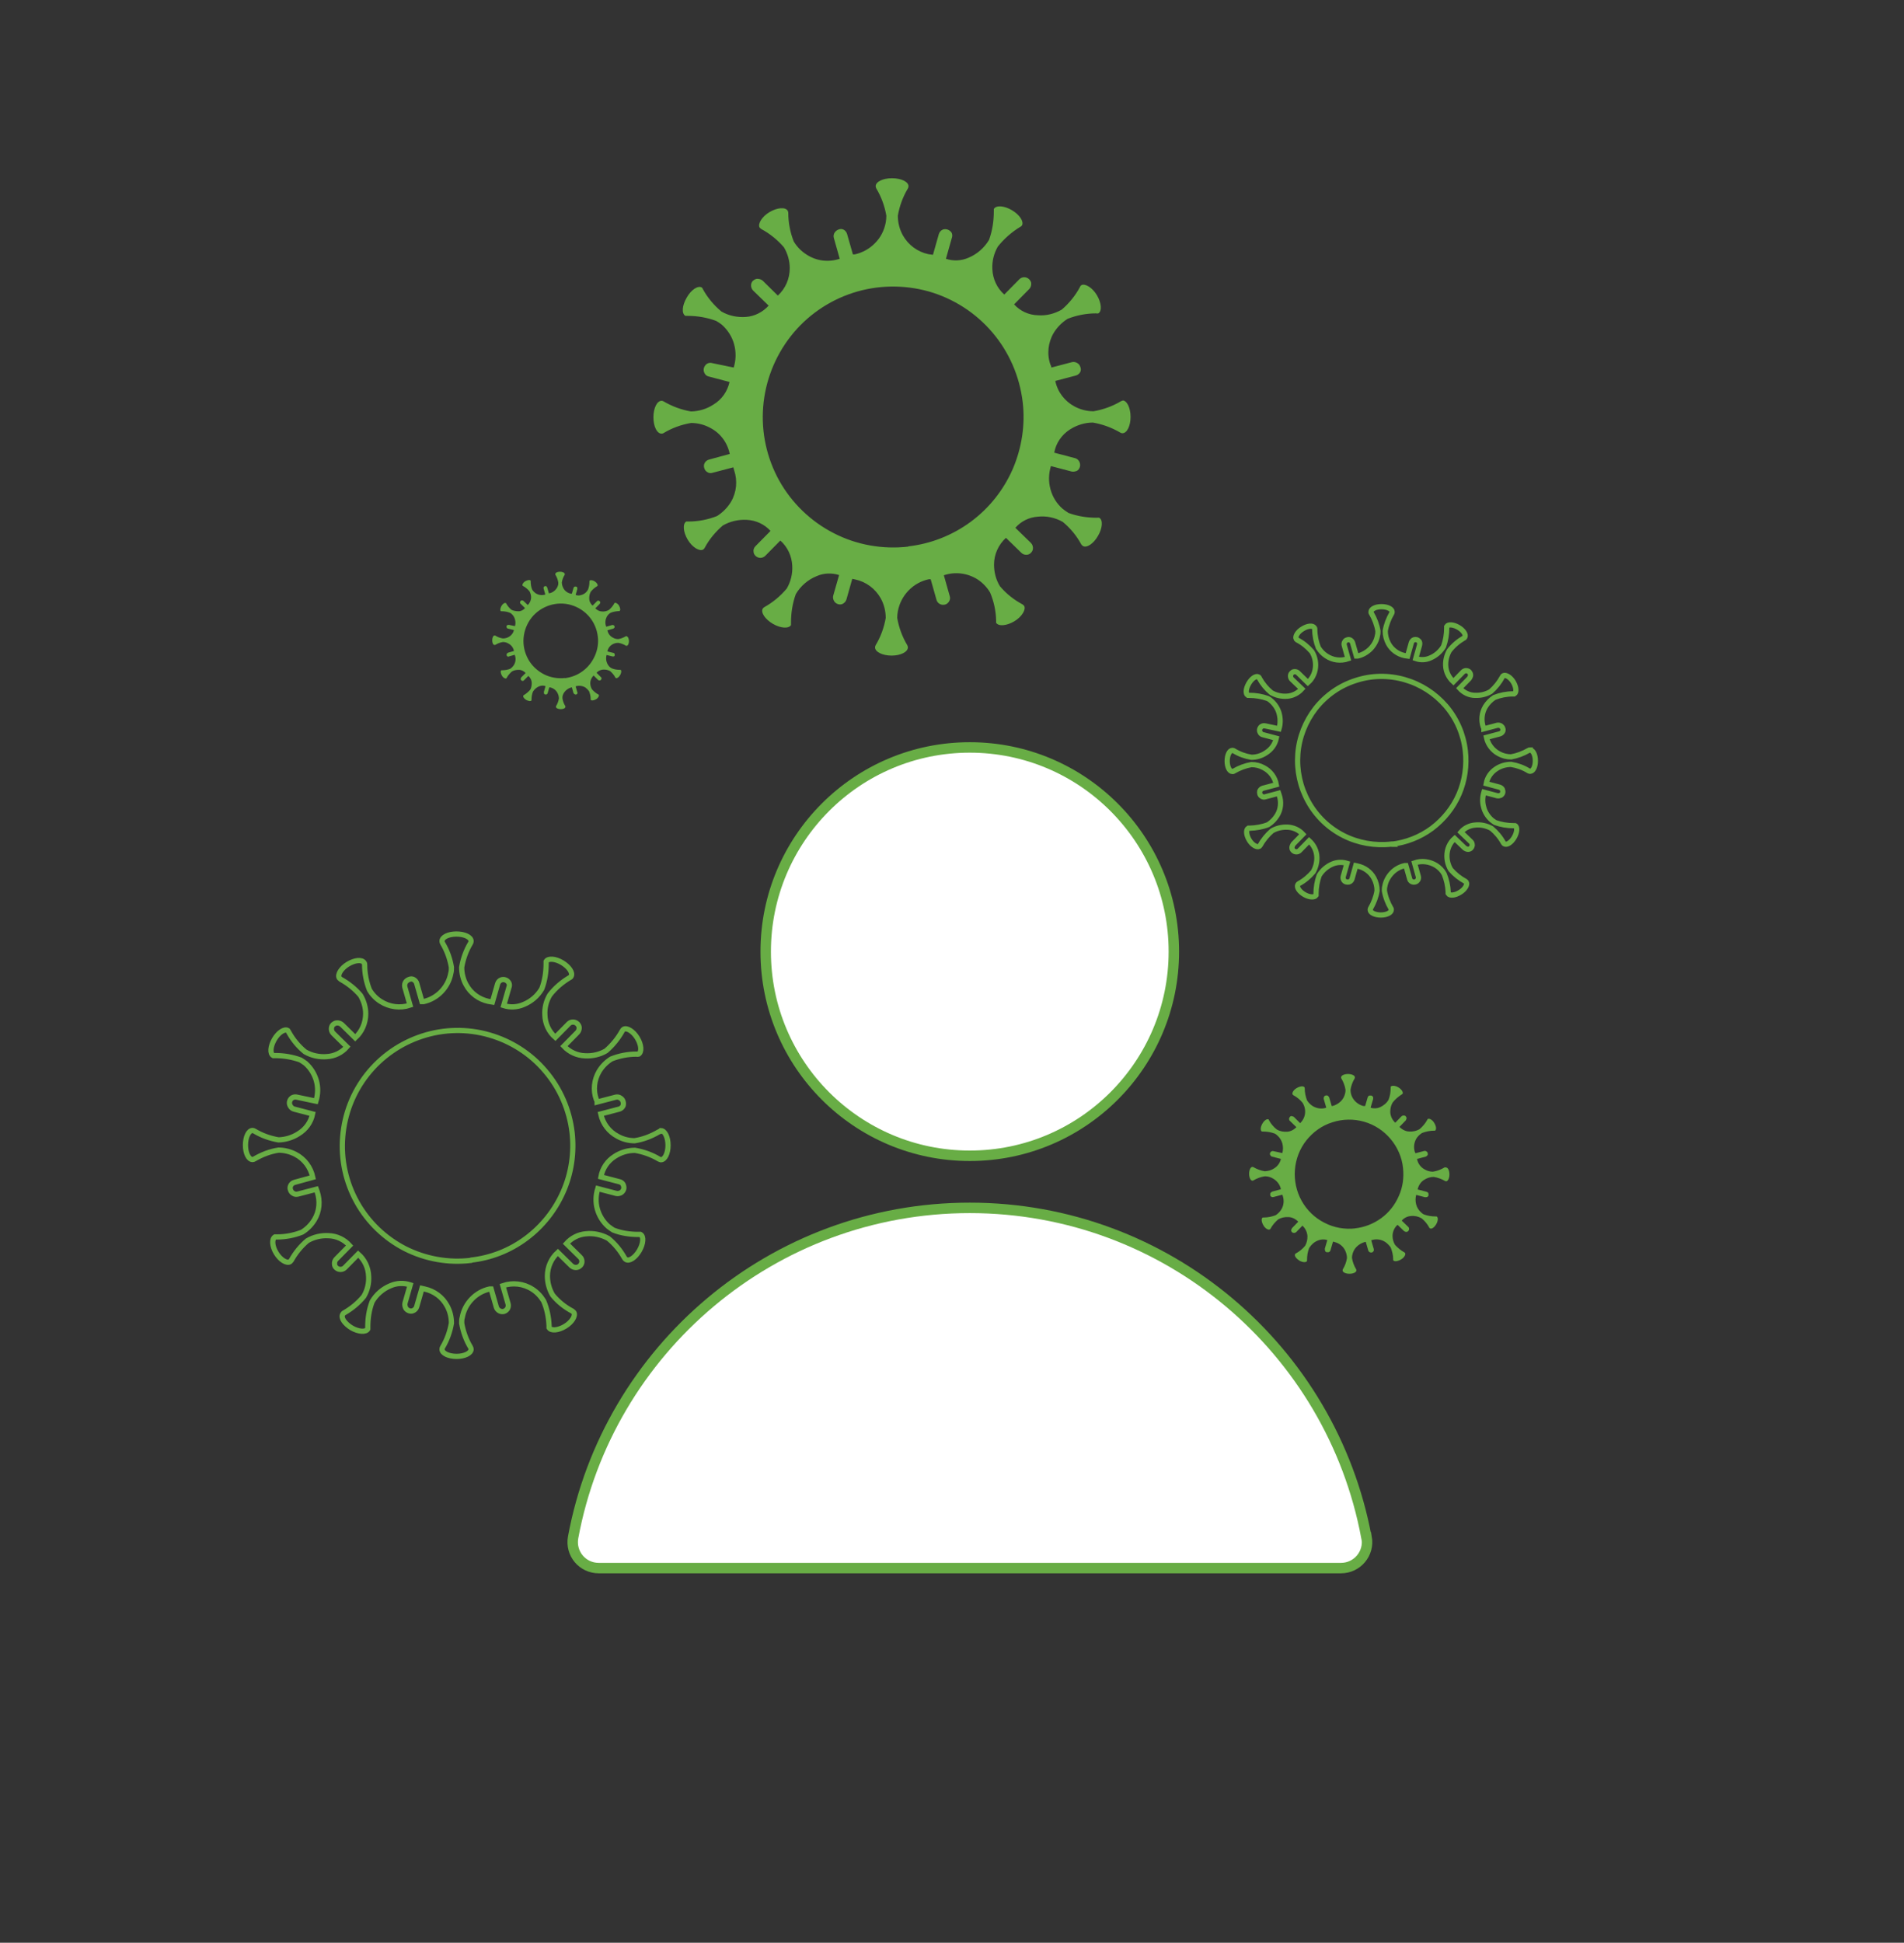 <svg xmlns="http://www.w3.org/2000/svg" id="Capa_1" data-name="Capa 1" viewBox="0 0 91.06 92.87"><rect x="0" y="0" width="91.06" height="92.87" fill="#333333" stroke="none"/><defs><style> .cls-1 { fill: none; stroke-width: .25px; } .cls-1, .cls-2 { stroke: #68ad45; stroke-miterlimit: 10; } .cls-2 { fill: #fff; stroke-width: .5px; } .cls-3 { fill: #68ad45; } </style></defs><path class="cls-2" d="M36.62,45.49c0-5.39,4.37-9.76,9.76-9.76s9.76,4.37,9.76,9.76-4.37,9.76-9.76,9.76c-5.39,0-9.76-4.37-9.76-9.76Z"></path><path class="cls-2" d="M65.35,73.49c-1.67-8.96-9.53-15.75-18.97-15.75s-17.31,6.79-18.97,15.75c-.14.77.44,1.47,1.23,1.47h35.49c.78,0,1.37-.7,1.23-1.47Z"></path><path class="cls-3" d="M53.71,19.15s-.07.01-.1.03c-.4.24-.85.4-1.31.48-.32,0-.63-.08-.91-.23-.47-.25-.81-.69-.92-1.22l.99-.26c.09-.03.17-.09.21-.18.03-.07.03-.15,0-.22-.02-.08-.07-.15-.14-.19-.08-.05-.17-.07-.26-.05l-.99.26s0-.09-.04-.13c-.18-.5-.12-1.06.15-1.52.17-.28.4-.51.67-.68.43-.17.9-.26,1.36-.26.04.01.07.01.11,0,.18-.11.15-.5-.07-.87-.22-.37-.57-.57-.74-.48-.03.02-.06.05-.07.09-.22.41-.52.78-.87,1.08-.35.2-.74.3-1.14.27-.44-.01-.85-.2-1.14-.52l.72-.73h0c.07-.07.1-.16.1-.26,0-.08-.04-.15-.1-.21-.13-.13-.34-.13-.47,0l-.72.73c-.35-.31-.55-.75-.57-1.21-.02-.38.07-.75.26-1.08.3-.38.67-.7,1.08-.95.03-.01.06-.04.08-.07.09-.18-.11-.5-.48-.72s-.76-.25-.87-.06c0,.04,0,.07,0,.11,0,.47-.07.93-.23,1.37-.23.38-.57.68-.98.85-.34.15-.73.17-1.08.05l.28-.99h0c.03-.08.03-.16,0-.24-.04-.08-.12-.14-.21-.17-.07-.02-.14-.02-.21,0-.1.04-.17.12-.2.22l-.28.99-.22-.03c-.52-.11-.96-.44-1.22-.9-.16-.29-.24-.61-.24-.94.08-.46.24-.9.48-1.3.02-.03.03-.07.03-.11,0-.21-.35-.38-.79-.38s-.78.17-.78.38c0,.04.01.07.03.11.24.4.4.84.48,1.3,0,.11-.01.22-.03.33-.07.37-.24.71-.51.98-.26.27-.6.46-.97.54h-.09l-.28-.98h0c-.03-.09-.09-.17-.18-.21-.07-.03-.15-.03-.22,0-.07.02-.13.07-.18.13-.06.08-.08.18-.05.28l.28.99h0c-.54.18-1.12.11-1.6-.21-.25-.16-.45-.37-.6-.62-.17-.43-.26-.9-.26-1.36,0-.04-.01-.08-.03-.11-.11-.18-.5-.15-.87.07-.37.22-.57.57-.47.74h0s.05.05.08.07c.41.22.78.52,1.08.87.18.3.28.65.28,1,0,.5-.2.97-.57,1.31l-.72-.71c-.08-.07-.19-.1-.29-.09-.07.01-.13.05-.18.09-.06.06-.09.14-.09.22,0,.09.03.18.1.25l.74.72h0c-.28.31-.67.51-1.08.54-.41.03-.82-.05-1.18-.26-.36-.3-.66-.66-.88-1.06-.01-.03-.03-.06-.06-.09-.18-.1-.51.11-.72.49-.22.38-.25.76-.06.87.04,0,.07,0,.11,0,.47,0,.93.08,1.36.24.09.05.18.11.27.18.28.25.49.57.59.94s.09.75-.02,1.11l-1.02-.21c-.13-.04-.27,0-.35.12-.08.11-.09.25-.02.37.04.08.11.13.2.15l.99.26h0c-.1.45-.37.84-.77,1.08-.32.21-.69.32-1.07.33-.46-.08-.9-.24-1.31-.48-.03-.02-.07-.03-.1-.03-.22,0-.39.35-.39.79s.17.78.39.78c.04,0,.07-.01.1-.03.4-.24.84-.4,1.31-.48.32,0,.63.08.91.23.49.25.83.71.94,1.25l-.99.27c-.11.03-.19.1-.23.21-.02.06-.02.13,0,.19.02.09.08.16.15.2.07.05.16.06.25.03l.99-.26s.03.09.04.14h0c.17.5.12,1.05-.15,1.51-.17.28-.4.51-.67.68-.43.17-.9.26-1.36.26-.04,0-.07,0-.11,0-.18.11-.15.5.07.87.22.37.57.57.74.47h0s.06-.05.07-.08c.22-.41.52-.77.87-1.07.35-.2.74-.29,1.14-.27.44.02.85.21,1.14.53l-.72.73h0c-.07.07-.11.17-.09.27,0,.07.04.14.09.19.13.13.34.13.47,0l.72-.73h0c.35.31.55.75.57,1.21.02.38-.07.75-.26,1.08-.3.36-.66.66-1.07.89-.03.02-.06.04-.08.07-.11.19.11.51.48.73.38.22.76.24.87.06,0-.04,0-.07,0-.11,0-.47.07-.93.23-1.37.23-.39.58-.69,1-.86.34-.15.72-.16,1.07-.05l-.28.98c-.03.1,0,.2.05.28.04.06.11.11.18.13.06.02.13.02.19,0,.1-.04.18-.12.21-.22l.28-.99.14.03h0c.52.11.96.44,1.22.9.16.29.24.61.24.94-.08.46-.24.9-.48,1.3-.02.03-.03.07-.03.11,0,.21.35.39.79.39s.78-.18.78-.39c0-.04-.01-.07-.03-.11-.24-.4-.4-.84-.48-1.3,0-.11.01-.21.03-.32.07-.37.24-.71.51-.99s.6-.46.97-.54h.09l.28.99h0c.05.17.23.27.41.22.08-.02.15-.08.19-.15.05-.08.06-.17.03-.26l-.28-.99c.53-.18,1.12-.11,1.6.19.25.16.46.38.61.63.18.42.28.88.29,1.34,0,.04,0,.07,0,.11.11.18.5.15.87-.07.37-.22.57-.57.47-.74h0s-.05-.05-.08-.07c-.41-.22-.78-.51-1.08-.87-.19-.31-.28-.67-.28-1.03,0-.49.21-.95.57-1.28l.74.72c.06.06.15.09.23.09.09,0,.17-.03.23-.1.05-.05.08-.11.09-.18.01-.11-.02-.21-.1-.29l-.74-.72c.27-.31.65-.5,1.06-.53.42-.05.84.04,1.21.25.36.3.66.66.88,1.07.02.03.05.06.08.08.18.11.51-.11.72-.48.22-.37.25-.77.06-.87h0s-.07-.01-.11,0c-.47,0-.93-.07-1.36-.23-.09-.06-.18-.12-.27-.19-.29-.25-.49-.57-.59-.94-.1-.36-.09-.75.02-1.11l.99.26h0c.08.02.17,0,.25-.03.08-.04.13-.12.15-.21.02-.08,0-.18-.04-.25-.05-.08-.12-.13-.2-.15l-.99-.26c.08-.46.36-.86.75-1.11.33-.21.71-.33,1.1-.33.46.08.9.24,1.31.48.03.02.07.03.1.03.22,0,.39-.35.39-.78s-.17-.79-.39-.79h0ZM43.44,26.13c-1.23.14-2.47-.08-3.56-.64-1.1-.56-2.01-1.44-2.61-2.51-.6-1.08-.87-2.31-.77-3.54.1-1.23.56-2.4,1.32-3.37.76-.97,1.8-1.69,2.97-2.07,1.17-.38,2.43-.4,3.62-.07,1.19.34,2.25,1.02,3.05,1.96.8.94,1.3,2.09,1.45,3.32.13,1.09-.04,2.19-.47,3.2-.44,1.01-1.13,1.88-2.01,2.53-.88.65-1.92,1.06-3.01,1.18h.03Z"></path><path class="cls-1" d="M31.59,54.08s-.06.01-.09.03c-.36.21-.75.36-1.15.42-.28,0-.56-.07-.81-.21-.42-.22-.71-.61-.81-1.07l.88-.23c.08-.02.15-.08.19-.16.02-.06.02-.13,0-.2-.02-.07-.06-.13-.13-.17-.07-.05-.15-.06-.23-.04l-.88.23s0-.08-.04-.12c-.16-.44-.11-.93.13-1.34.15-.25.35-.45.59-.6.38-.15.79-.23,1.2-.23.03.01.06.01.1,0,.16-.1.14-.44-.06-.77-.2-.33-.5-.5-.65-.42-.03.02-.05.04-.07.08-.2.36-.46.68-.77.95-.3.18-.66.26-1.01.24-.38-.01-.75-.18-1.01-.46l.64-.65h0c.06-.06.09-.14.09-.23,0-.07-.04-.14-.09-.19-.12-.11-.3-.11-.41,0l-.64.65c-.31-.27-.49-.66-.5-1.07-.02-.33.06-.66.23-.95.26-.34.59-.62.96-.84.03-.01.06-.04.07-.07.08-.16-.1-.44-.43-.64s-.68-.22-.77-.06c0,.03,0,.06,0,.1,0,.41-.06.82-.21,1.21-.2.34-.5.6-.87.75-.3.13-.64.15-.95.05l.25-.87h0c.03-.07.03-.14,0-.21-.04-.07-.1-.13-.18-.15-.06-.02-.12-.02-.18,0-.09.03-.15.1-.18.19l-.25.87-.19-.03c-.46-.1-.85-.39-1.07-.8-.14-.25-.21-.54-.21-.83.07-.41.21-.8.42-1.15.02-.03.03-.06.03-.1,0-.19-.31-.34-.7-.34s-.69.15-.69.34c0,.03.01.07.03.1.21.35.35.74.42,1.15,0,.1,0,.19-.03.29-.06.33-.22.63-.45.87-.23.24-.53.41-.85.48h-.08l-.25-.87h0c-.02-.08-.08-.15-.16-.19-.06-.03-.13-.03-.2,0-.06.02-.12.06-.16.11-.05.07-.07.16-.05.25l.25.87h0c-.47.16-.99.09-1.41-.18-.22-.14-.4-.33-.53-.55-.15-.38-.23-.79-.23-1.2,0-.03,0-.07-.03-.1-.1-.16-.44-.13-.77.07-.33.2-.5.5-.42.65h0s.04.05.07.07c.36.2.69.46.95.77.16.27.25.57.25.88,0,.44-.18.86-.5,1.15l-.64-.63c-.07-.06-.16-.09-.26-.08-.06.01-.11.04-.16.08-.05.05-.08.12-.08.2,0,.08.03.16.09.22l.65.64h0c-.24.28-.59.45-.96.47-.36.03-.73-.05-1.04-.23-.32-.26-.58-.58-.78-.94-.01-.03-.03-.05-.05-.08-.16-.09-.45.1-.64.43-.19.33-.22.68-.05.77.03,0,.06,0,.1,0,.41,0,.82.07,1.2.21.08.05.16.1.24.16.25.22.43.51.52.83s.08.66-.02.98l-.9-.19c-.11-.03-.24,0-.31.1-.07.1-.08.22-.01.33.04.07.1.12.18.14l.88.23h0c-.08.4-.33.74-.68.95-.28.18-.61.28-.95.29-.41-.07-.8-.21-1.15-.42-.03-.02-.06-.03-.09-.03-.19,0-.34.31-.34.7s.15.69.34.69c.03,0,.06-.01.09-.03.36-.21.75-.36,1.15-.42.28,0,.56.07.81.2.43.22.73.63.83,1.1l-.87.24c-.09.02-.17.09-.2.18-.02.06-.02.12,0,.17.02.08.07.14.14.18.06.04.14.05.22.03l.88-.23s.03.08.04.12h0c.15.44.11.93-.13,1.33-.15.25-.35.45-.59.6-.38.15-.79.23-1.2.23-.03,0-.06,0-.1,0-.16.1-.14.44.06.77.2.33.5.5.65.42h0s.05-.04.07-.07c.2-.36.46-.68.77-.94.31-.18.66-.26,1.01-.24.39.01.75.18,1.01.47l-.64.65h0c-.06.06-.09.15-.08.24,0,.06.03.13.08.17.11.11.3.11.41,0l.64-.65h0c.31.27.49.66.5,1.07.02.33-.06.66-.23.95-.26.32-.58.58-.94.79-.03.01-.05.04-.07.07-.1.17.1.45.43.65.33.19.68.21.77.05,0-.03,0-.06,0-.1,0-.41.06-.82.21-1.21.2-.34.51-.61.88-.76.3-.13.63-.14.94-.04l-.25.87c-.02.08,0,.17.04.25.04.06.1.1.16.12.06.02.12.02.17,0,.09-.03.16-.1.19-.2l.25-.87.13.03h0c.46.1.85.39,1.07.8.14.25.21.54.21.83-.07.41-.21.8-.42,1.15-.02.03-.03.06-.03.1,0,.19.31.34.7.34s.69-.16.69-.34c0-.03-.01-.07-.03-.1-.21-.35-.35-.74-.42-1.15,0-.09,0-.19.03-.28.06-.33.22-.63.45-.87s.53-.41.85-.48h.08l.25.87h0c.05.15.21.24.36.2.07-.02.13-.07.17-.13.04-.07.05-.15.03-.23l-.25-.87c.47-.16.99-.1,1.41.17.22.14.4.33.54.56.16.37.24.77.26,1.18,0,.03,0,.06,0,.1.1.16.44.13.77-.07.33-.2.5-.5.42-.65h0s-.04-.05-.07-.07c-.36-.19-.69-.45-.95-.77-.16-.27-.25-.59-.25-.91,0-.43.18-.84.5-1.13l.65.64c.06.05.13.08.21.08.08,0,.15-.03.21-.09.04-.04.07-.1.08-.16.01-.09-.02-.19-.09-.25l-.65-.64c.24-.27.57-.44.93-.47.37-.04.74.04,1.07.22.32.26.58.58.78.94.02.03.04.05.07.07.16.1.45-.1.64-.43.19-.33.22-.68.05-.77h0s-.06,0-.1,0c-.41,0-.82-.06-1.2-.21-.08-.05-.16-.11-.24-.17-.25-.22-.43-.51-.52-.83-.09-.32-.08-.66.02-.98l.88.23h0c.08.02.15,0,.22-.03.07-.04.12-.11.14-.18.02-.07,0-.15-.03-.22-.04-.07-.1-.11-.18-.13l-.88-.23c.07-.4.31-.76.66-.98.29-.19.62-.29.97-.29.41.07.8.21,1.15.42.03.02.06.02.09.03.19,0,.34-.31.34-.69s-.15-.7-.34-.7h0ZM22.52,60.25c-1.08.13-2.18-.07-3.15-.56-.97-.5-1.77-1.27-2.3-2.22-.53-.95-.77-2.04-.68-3.13.09-1.09.49-2.12,1.17-2.98.68-.86,1.59-1.49,2.63-1.83,1.04-.34,2.15-.36,3.2-.06,1.05.3,1.99.9,2.69,1.73.71.83,1.15,1.85,1.28,2.93.11.96-.03,1.94-.42,2.83-.39.89-1,1.66-1.78,2.24-.78.58-1.7.94-2.66,1.04h.03Z"></path><path class="cls-3" d="M29.97,30.41s-.02,0-.03,0c-.12.07-.24.12-.37.14-.09,0-.18-.02-.26-.07-.14-.07-.23-.2-.26-.35l.28-.08s.05-.03.06-.05c0-.02,0-.04,0-.06,0-.02-.02-.04-.04-.05-.02-.01-.05-.02-.08-.01l-.28.08s0-.03-.01-.04c-.05-.14-.03-.3.04-.44.05-.08.11-.15.19-.19.12-.05.26-.07.39-.08.01,0,.02,0,.03,0,.05-.03.04-.14-.02-.25-.06-.11-.16-.16-.21-.14,0,0-.02.01-.02.02-.06.12-.15.22-.25.31-.1.06-.21.09-.33.08-.12,0-.24-.06-.33-.15l.21-.21h0s.03-.05.03-.07c0-.02-.01-.04-.03-.06-.04-.04-.1-.04-.13,0l-.21.21c-.1-.09-.16-.21-.16-.35,0-.11.02-.21.07-.31.09-.11.19-.2.31-.27,0,0,.02-.01.02-.02.02-.05-.03-.14-.14-.21s-.22-.07-.25-.02c0,.01,0,.02,0,.03,0,.13-.02.27-.07.39-.06.11-.16.2-.28.24-.1.04-.21.05-.31.01l.08-.28h0s0-.05,0-.07c-.01-.02-.03-.04-.06-.05-.02,0-.04,0-.06,0-.03.01-.05.03-.06.06l-.08.28h-.06c-.15-.04-.28-.13-.35-.27-.04-.08-.07-.17-.07-.27.02-.13.07-.26.14-.37,0,0,0-.02,0-.03,0-.06-.1-.11-.23-.11s-.22.05-.22.11c0,.01,0,.02,0,.03.07.11.12.24.14.37,0,.03,0,.06,0,.09-.02.11-.07.2-.15.28-.08.08-.17.13-.28.15h-.02l-.08-.28h0s-.03-.05-.05-.06c-.02,0-.04,0-.06,0-.02,0-.04.02-.05.04-.02.02-.02.05-.01.08l.08.28h0c-.15.05-.32.03-.46-.06-.07-.05-.13-.11-.17-.18-.05-.12-.07-.26-.07-.39,0-.01,0-.02,0-.03-.03-.05-.14-.04-.25.02-.11.06-.16.16-.14.21h0s.01.02.02.02c.12.06.22.15.31.25.05.09.08.19.08.29,0,.14-.06.28-.16.37l-.21-.2s-.05-.03-.08-.02c-.02,0-.04.01-.05.03-.02.02-.03.04-.03.06,0,.03,0,.05.03.07l.21.21h0c-.08.09-.19.15-.31.15-.12,0-.24-.02-.34-.07-.1-.08-.19-.19-.25-.3,0,0,0-.02-.02-.02-.05-.03-.15.03-.21.14-.06.11-.07.22-.02.25.01,0,.02,0,.03,0,.13,0,.27.02.39.07.03.01.05.03.08.05.08.07.14.16.17.27s.03.21,0,.32l-.29-.06s-.08,0-.1.03c-.02.03-.03.07,0,.11.01.02.03.04.06.04l.28.07h0c-.03.13-.11.24-.22.31-.09.06-.2.09-.31.09-.13-.02-.26-.07-.37-.14,0,0-.02,0-.03,0-.06,0-.11.1-.11.23s.05.22.11.22c.01,0,.02,0,.03,0,.12-.07.24-.12.37-.14.09,0,.18.02.26.07.14.07.24.2.27.36l-.28.08s-.05.03-.07.06c0,.02,0,.04,0,.06,0,.02.02.05.04.06.02.01.05.02.07,0l.28-.08s0,.03.01.04h0c.05.14.03.3-.04.43-.05.08-.11.15-.19.2-.12.05-.26.07-.39.07-.01,0-.02,0-.03,0-.05.03-.04.14.02.25.06.11.16.16.21.14h0s.02-.01.02-.02c.06-.12.15-.22.25-.31.1-.06.21-.08.33-.08.13,0,.24.06.33.15l-.21.21h0s-.03.05-.03.08c0,.02.01.04.03.06.04.04.1.04.13,0l.21-.21h0c.1.09.16.21.16.35,0,.11-.02.22-.07.31-.09.1-.19.19-.31.26,0,0-.02.01-.02.02-.03.05.03.15.14.21.11.06.22.07.25.02,0-.01,0-.02,0-.03,0-.13.02-.27.07-.39.07-.11.17-.2.29-.25.1-.04.21-.05.31-.01l-.08.28s0,.06.01.08c.01.02.03.03.05.04.02,0,.04,0,.06,0,.03-.01.05-.03.06-.06l.08-.28h.04s0,0,0,0c.15.03.28.13.35.26.04.08.07.17.07.27-.02.13-.07.26-.14.37,0,0,0,.02,0,.03,0,.06.1.11.23.11s.22-.05.22-.11c0-.01,0-.02,0-.03-.07-.11-.12-.24-.14-.37,0-.03,0-.06,0-.09.02-.11.07-.2.15-.28s.17-.13.28-.16h.02l.08.28h0s.07.08.12.06c.02,0,.04-.02.06-.04.01-.02.02-.05,0-.07l-.08-.28c.15-.05.32-.03.46.05.07.05.13.11.18.18.05.12.08.25.08.38,0,.01,0,.02,0,.03.03.05.14.04.25-.02.11-.06.16-.16.14-.21h0s-.01-.02-.02-.02c-.12-.06-.22-.15-.31-.25-.05-.09-.08-.19-.08-.29,0-.14.06-.27.16-.37l.21.21s.04.03.07.03c.03,0,.05-.01.07-.03.01-.01.02-.03.03-.05,0-.03,0-.06-.03-.08l-.21-.21c.08-.09.19-.14.3-.15.12-.01.24.01.35.07.1.09.19.19.25.31,0,0,.01.02.02.02.05.03.15-.03.21-.14.06-.11.07-.22.02-.25h0s-.02,0-.03,0c-.13,0-.27-.02-.39-.07-.03-.02-.05-.03-.08-.05-.08-.07-.14-.16-.17-.27-.03-.1-.03-.22,0-.32l.28.07h0s.05,0,.07,0c.02-.01.04-.03.04-.06,0-.02,0-.05-.01-.07-.01-.02-.03-.04-.06-.04l-.28-.07c.02-.13.1-.25.21-.32.09-.06.2-.09.31-.09.13.02.26.07.37.14,0,0,.02,0,.03,0,.06,0,.11-.1.11-.22s-.05-.23-.11-.23h0ZM27.03,32.41c-.35.04-.71-.02-1.02-.18-.31-.16-.58-.41-.75-.72-.17-.31-.25-.66-.22-1.01.03-.35.16-.69.38-.97.22-.28.52-.48.85-.59.34-.11.7-.12,1.04-.02.34.1.64.29.87.56.23.27.37.6.41.95.04.31-.01.63-.14.92-.13.29-.32.54-.58.73-.25.19-.55.3-.86.34h0Z"></path><path class="cls-1" d="M73.18,35.85s-.05,0-.07.02c-.26.15-.55.26-.84.31-.21,0-.41-.05-.59-.15-.3-.16-.52-.45-.59-.78l.64-.17c.06-.02.11-.06.14-.12.02-.05.02-.1,0-.14-.01-.05-.05-.09-.09-.12-.05-.03-.11-.04-.17-.03l-.64.17s0-.06-.03-.08c-.11-.32-.08-.68.1-.98.11-.18.26-.33.43-.44.28-.11.58-.17.88-.17.02,0,.05,0,.07,0,.12-.07.1-.32-.04-.56-.14-.24-.37-.37-.48-.31-.02.01-.04.03-.05.06-.14.26-.33.5-.56.7-.22.13-.48.19-.74.18-.28,0-.55-.13-.74-.34l.46-.47h0s.07-.1.06-.17c0-.05-.03-.1-.06-.14-.08-.08-.22-.08-.3,0l-.46.47c-.22-.2-.36-.48-.37-.78-.01-.24.05-.48.17-.7.19-.25.43-.45.7-.61.02,0,.04-.03.05-.05.06-.11-.07-.32-.31-.46s-.49-.16-.56-.04c0,.02,0,.05,0,.07,0,.3-.05.6-.15.88-.15.25-.37.44-.63.55-.22.1-.47.11-.7.03l.18-.64h0s.02-.1,0-.15c-.03-.05-.08-.09-.13-.11-.04-.01-.09-.01-.13,0-.06.02-.11.08-.13.14l-.18.64-.14-.02c-.33-.07-.62-.28-.78-.58-.1-.19-.15-.39-.15-.6.05-.3.16-.58.31-.84.01-.02.02-.04.02-.07,0-.14-.23-.25-.51-.25s-.5.11-.5.25c0,.02,0,.05.02.07.15.26.26.54.31.84,0,.07,0,.14-.02.21-.04.24-.16.46-.33.64-.17.17-.39.3-.62.35h-.06l-.18-.63h0c-.02-.06-.06-.11-.12-.14-.05-.02-.1-.02-.14,0-.05.01-.09.04-.11.08-.04.05-.05.12-.03.18l.18.64h0c-.35.12-.73.07-1.03-.13-.16-.1-.29-.24-.39-.4-.11-.28-.17-.58-.17-.88,0-.02,0-.05-.02-.07-.07-.12-.32-.1-.56.05-.24.14-.37.37-.31.48h0s.03.03.05.05c.27.14.5.33.7.56.12.19.18.42.18.64,0,.32-.13.63-.37.84l-.47-.46c-.05-.05-.12-.07-.19-.06-.04,0-.08.03-.11.06-.04.04-.06.09-.06.14,0,.06.02.12.06.16l.48.46h0c-.18.2-.43.33-.7.35-.27.02-.53-.04-.76-.17-.23-.19-.42-.42-.57-.69,0-.02-.02-.04-.04-.06-.12-.07-.33.07-.47.32-.14.24-.16.49-.04.56.02,0,.05,0,.07,0,.3,0,.6.05.88.15.06.03.12.07.17.12.18.16.32.37.38.61s.06.48-.01.72l-.66-.14c-.08-.02-.17,0-.23.08-.05.07-.06.16-.01.24.03.05.07.09.13.1l.64.17h0c-.06.29-.24.54-.5.7-.21.14-.45.21-.69.21-.3-.05-.58-.15-.84-.31-.02-.01-.04-.02-.07-.02-.14,0-.25.23-.25.51s.11.5.25.5c.02,0,.05,0,.07-.02.26-.15.55-.26.84-.31.21,0,.41.05.59.15.31.16.54.46.6.81l-.64.17c-.07.02-.12.07-.15.13-.01.04-.01.08,0,.13.01.06.05.1.1.13.05.03.1.04.16.02l.64-.17s.02.06.03.09h0c.11.32.08.68-.1.97-.11.18-.26.33-.43.44-.28.11-.58.16-.88.17-.02,0-.05,0-.07,0-.12.07-.1.32.04.56.14.24.37.37.48.31h0s.04-.03.05-.05c.14-.26.34-.5.56-.69.22-.13.48-.19.74-.18.28.01.55.13.74.34l-.46.47h0s-.07.11-.06.18c0,.05.02.09.06.13.08.08.22.08.3,0l.46-.47h0c.22.2.36.48.37.78.01.24-.05.48-.17.7-.19.23-.43.43-.69.57-.02.01-.04.03-.05.05-.07.12.07.33.31.47.24.14.49.15.56.04,0-.02,0-.05,0-.07,0-.3.05-.6.15-.88.15-.25.38-.44.64-.55.22-.09.46-.1.69-.03l-.18.63c-.02.06,0,.13.03.18.03.04.07.07.12.08.04.01.08.01.13,0,.07-.02.12-.08.14-.14l.18-.64.09.02h0c.33.07.62.28.78.58.1.19.15.39.15.6-.05.3-.16.58-.31.84-.01.02-.02.04-.02.07,0,.14.23.25.51.25s.5-.11.5-.25c0-.02,0-.05-.02-.07-.15-.26-.26-.54-.31-.84,0-.07,0-.14.02-.21.04-.24.16-.46.33-.64s.39-.3.62-.35h.06l.18.64h0c.03.11.15.17.26.14.05-.01.1-.05.13-.1.03-.05.04-.11.02-.17l-.18-.64c.34-.12.72-.07,1.03.12.16.1.3.24.39.41.11.27.18.57.19.86,0,.02,0,.05,0,.07.07.12.32.1.56-.05.24-.14.37-.37.31-.48h0s-.03-.03-.05-.05c-.26-.14-.5-.33-.7-.56-.12-.2-.18-.43-.18-.66,0-.31.13-.62.37-.83l.48.46s.09.06.15.06c.06,0,.11-.02.15-.06.03-.03.05-.07.06-.12,0-.07-.01-.14-.06-.18l-.48-.46c.17-.2.42-.32.68-.34.27-.03.54.03.78.16.23.19.43.43.57.69.01.02.03.04.05.05.12.07.33-.07.47-.31.14-.24.16-.5.04-.56h0s-.05,0-.07,0c-.3,0-.6-.05-.88-.15-.06-.04-.12-.08-.17-.12-.18-.16-.32-.37-.38-.61-.07-.24-.06-.48.01-.72l.64.17h0c.05.01.11,0,.16-.02.05-.03.09-.08.1-.13.01-.05,0-.11-.02-.16-.03-.05-.08-.08-.13-.1l-.64-.17c.05-.29.23-.55.48-.71.21-.14.46-.21.71-.21.3.05.58.15.84.31.02.01.04.02.07.02.14,0,.25-.22.25-.5s-.11-.51-.25-.51h0ZM66.55,40.35c-.79.09-1.59-.05-2.3-.41-.71-.36-1.3-.93-1.68-1.62-.39-.7-.56-1.49-.5-2.28.06-.79.36-1.55.85-2.18.49-.62,1.16-1.09,1.92-1.33.76-.25,1.57-.26,2.34-.04.77.22,1.45.66,1.97,1.26.52.61.84,1.35.93,2.14.08.7-.02,1.42-.3,2.07-.28.65-.73,1.21-1.3,1.64-.57.42-1.24.68-1.94.76h.02Z"></path><path class="cls-3" d="M69.12,55.8s-.03,0-.04.01c-.17.1-.35.17-.55.2-.13,0-.26-.03-.38-.1-.2-.1-.34-.29-.38-.51l.42-.11s.07-.04.09-.08c.01-.03.01-.06,0-.09,0-.03-.03-.06-.06-.08-.03-.02-.07-.03-.11-.02l-.42.11s0-.04-.02-.05c-.07-.21-.05-.44.06-.64.07-.12.17-.21.28-.28.18-.07.38-.11.57-.11.01,0,.03,0,.05,0,.08-.05.06-.21-.03-.36-.09-.16-.24-.24-.31-.2-.01,0-.02.02-.03.04-.09.17-.22.32-.37.45-.14.08-.31.12-.48.11-.18,0-.35-.09-.48-.22l.3-.31h0s.04-.07.04-.11c0-.03-.02-.06-.04-.09-.05-.05-.14-.05-.2,0l-.3.31c-.14-.13-.23-.31-.24-.51,0-.16.03-.31.11-.45.12-.16.28-.29.45-.4.01,0,.03-.02.03-.03.04-.07-.05-.21-.2-.3s-.32-.1-.37-.03c0,.02,0,.03,0,.05,0,.2-.03.39-.1.57-.09.16-.24.28-.41.36-.14.06-.3.07-.45.02l.12-.41h0s.01-.07,0-.1c-.02-.03-.05-.06-.09-.07-.03,0-.06,0-.09,0-.04.02-.07.05-.08.09l-.12.41h-.09c-.22-.06-.4-.2-.51-.39-.07-.12-.1-.25-.1-.39.03-.19.1-.38.2-.54,0-.01.01-.03.01-.05,0-.09-.15-.16-.33-.16s-.33.07-.33.16c0,.02,0,.03.01.05.1.17.17.35.2.54,0,.05,0,.09-.01.14-.03.16-.1.3-.21.41-.11.11-.25.19-.4.23h-.04l-.12-.41h0s-.04-.07-.08-.09c-.03-.01-.06-.01-.09,0-.03,0-.06.03-.07.05-.02.03-.03.08-.02.12l.12.41h0c-.22.08-.47.04-.67-.09-.1-.07-.19-.16-.25-.26-.07-.18-.11-.38-.11-.57,0-.02,0-.03-.01-.05-.05-.08-.21-.06-.37.03-.16.09-.24.24-.2.31h0s.02.02.03.03c.17.09.33.22.45.37.08.13.12.27.12.42,0,.21-.09.41-.24.55l-.3-.3s-.08-.04-.12-.04c-.03,0-.05.02-.07.04-.02.03-.04.06-.04.09,0,.04.01.08.04.1l.31.3h0c-.12.13-.28.21-.45.22-.17.01-.34-.02-.49-.11-.15-.12-.28-.27-.37-.44,0-.01-.01-.03-.02-.04-.08-.04-.21.05-.3.21-.09.16-.1.32-.02.37.01,0,.03,0,.05,0,.19,0,.39.03.57.1.04.02.08.05.11.08.12.1.21.24.25.39s.04.31,0,.46l-.42-.09c-.05-.02-.11,0-.15.05-.03.04-.04.11,0,.15.02.03.05.06.08.06l.42.11h0c-.04.19-.16.35-.32.45-.13.09-.29.13-.45.14-.19-.03-.38-.1-.55-.2-.01,0-.03-.01-.04-.01-.09,0-.16.15-.16.33s.07.33.16.33c.01,0,.03,0,.04-.01.17-.1.35-.17.55-.2.13,0,.26.03.38.1.2.11.35.3.39.52l-.41.11s-.08.04-.1.09c0,.03,0,.05,0,.08,0,.04.03.07.06.08.03.02.07.02.1.01l.42-.11s.01.04.02.06h0c.07.21.05.44-.06.63-.07.12-.17.22-.28.29-.18.07-.38.11-.57.11-.01,0-.03,0-.05,0-.08.05-.06.21.03.37.09.16.24.24.31.2h0s.02-.02.03-.03c.09-.17.22-.32.37-.45.14-.08.31-.12.48-.11.18,0,.35.09.48.22l-.3.31h0s-.04.07-.04.11c0,.03.02.06.04.08.05.05.14.05.2,0l.3-.31h0c.14.13.23.31.24.51,0,.16-.03.31-.11.45-.12.15-.28.28-.45.37-.01,0-.03.02-.03.03-.05.08.05.21.2.31.16.09.32.1.37.02,0-.02,0-.03,0-.05,0-.2.03-.39.1-.57.1-.16.24-.29.42-.36.14-.06.3-.07.45-.02l-.12.41s0,.08.02.12c.02.03.04.05.08.05.03,0,.05,0,.08,0,.04-.01.08-.05.09-.09l.12-.41h.06s0,.01,0,.01c.22.05.4.18.51.38.06.12.1.25.1.39-.03.19-.1.38-.2.54,0,.01-.01.03-.01.05,0,.09.15.16.33.16s.33-.07.33-.16c0-.02,0-.03-.01-.05-.1-.17-.17-.35-.2-.54,0-.04,0-.09.01-.13.03-.16.1-.3.21-.41s.25-.19.4-.23h.04l.12.41h0c.02.07.1.11.17.09.03,0,.06-.03.08-.06.02-.03.02-.07.01-.11l-.12-.41c.22-.08.47-.05.67.08.1.07.19.16.26.26.07.18.12.37.12.56,0,.01,0,.03,0,.05.05.08.21.06.37-.03.16-.09.24-.24.2-.31h0s-.02-.02-.03-.03c-.17-.09-.32-.22-.45-.36-.08-.13-.12-.28-.12-.43,0-.2.09-.4.24-.53l.31.3s.06.04.1.04c.04,0,.07-.01.1-.04.02-.02.03-.05.04-.08,0-.04,0-.09-.04-.12l-.31-.3c.11-.13.27-.21.44-.22.18-.02.35.02.51.11.15.12.28.28.37.45,0,.01.02.03.03.03.08.05.21-.05.3-.2.09-.16.1-.32.02-.37h0s-.03,0-.05,0c-.19,0-.39-.03-.57-.1-.04-.02-.08-.05-.11-.08-.12-.1-.21-.24-.25-.39-.04-.15-.04-.31,0-.46l.42.11h0s.07,0,.11-.01c.03-.02.06-.05.06-.09,0-.04,0-.07-.01-.1-.02-.03-.05-.05-.09-.06l-.42-.11c.04-.19.15-.36.31-.46.14-.09.3-.14.46-.14.19.03.38.1.55.2.01,0,.03.01.04.01.09,0,.16-.15.16-.33s-.07-.33-.16-.33h0ZM64.83,58.72c-.51.06-1.03-.03-1.49-.27-.46-.23-.84-.6-1.09-1.05-.25-.45-.36-.97-.32-1.48.04-.51.23-1.01.55-1.41.32-.4.75-.71,1.24-.86.49-.16,1.02-.17,1.51-.03.5.14.94.43,1.27.82.33.39.55.88.6,1.39.05.46-.01.92-.2,1.34-.18.42-.47.79-.84,1.06-.37.27-.8.44-1.26.49h.01Z"></path></svg>